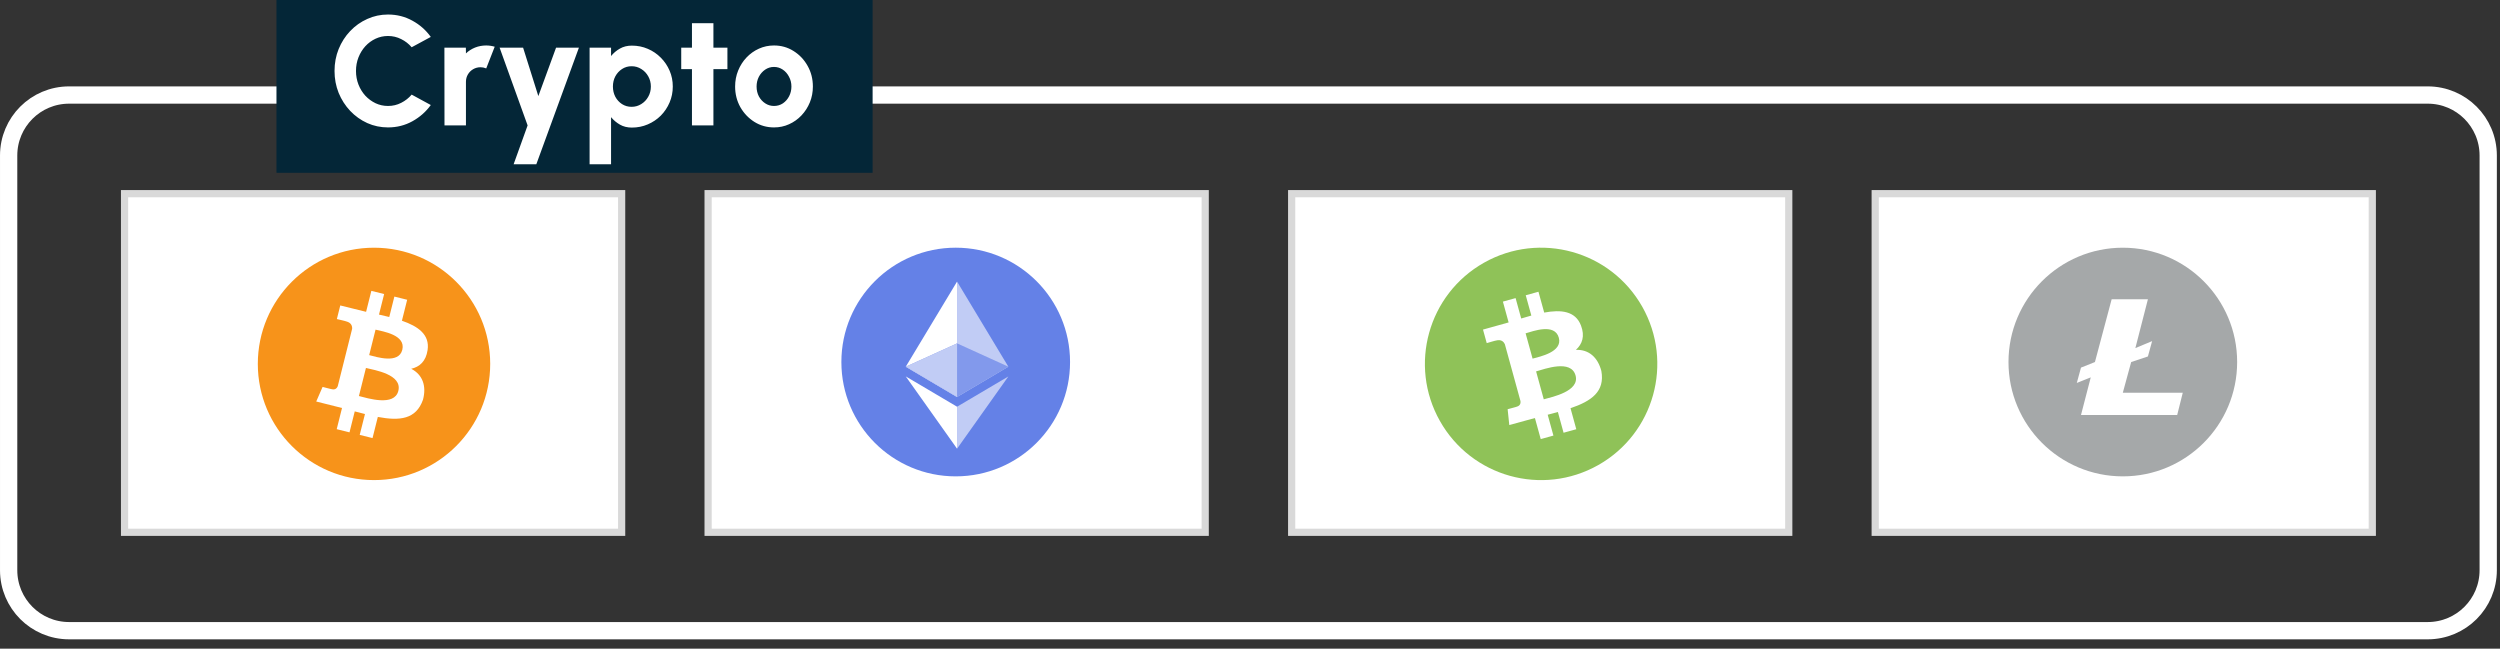 <?xml version="1.0" encoding="UTF-8"?> <svg xmlns="http://www.w3.org/2000/svg" width="185" height="48" viewBox="0 0 185 48" fill="none"><rect x="0" y="0" width="185" height="48" fill="#333333" stroke="none"/><path d="M5.114 7.032H179.652C182.124 7.032 184.128 9.035 184.128 11.507V42.195C184.128 44.667 182.124 46.671 179.652 46.671H5.114C2.643 46.671 0.64 44.667 0.64 42.195V11.507C0.64 9.036 2.643 7.032 5.114 7.032Z" stroke="white" stroke-width="1.279"></path><rect x="9.217" y="14.332" width="36.785" height="25.057" fill="white" stroke="#D9D9D9" stroke-width="0.533"></rect><path d="M27.677 18.33C32.426 18.33 36.275 22.18 36.275 26.928C36.275 31.677 32.426 35.527 27.677 35.527C22.928 35.527 19.078 31.677 19.078 26.928C19.078 22.18 22.928 18.33 27.677 18.33ZM27.091 23.075L25.18 22.603L24.928 23.611C24.928 23.611 25.631 23.772 25.616 23.782C26 23.878 26.07 24.13 26.058 24.331L24.994 28.578C24.947 28.694 24.828 28.868 24.56 28.802C24.57 28.815 23.871 28.631 23.871 28.631L23.401 29.712L25.309 30.191L24.917 31.759L25.863 31.995L26.251 30.443C26.51 30.512 26.762 30.578 27.007 30.638L26.619 32.182L27.567 32.418L27.959 30.853C29.575 31.158 30.79 31.035 31.301 29.579C31.57 28.567 31.281 27.731 30.431 27.29C31.05 27.148 31.517 26.742 31.642 25.904C31.813 24.76 30.938 24.145 29.742 23.734L30.13 22.182L29.183 21.947L28.805 23.458C28.556 23.396 28.3 23.337 28.045 23.279L28.426 21.759L27.48 21.524L27.091 23.075ZM27.08 27.229C27.723 27.389 29.782 27.706 29.476 28.928C29.182 30.1 27.202 29.466 26.56 29.307L27.08 27.229ZM27.79 24.394C28.326 24.528 30.047 24.776 29.77 25.887C29.503 26.953 27.854 26.412 27.319 26.279L27.79 24.394Z" fill="#F7931A"></path><rect x="52.4" y="14.332" width="36.785" height="25.057" fill="white" stroke="#D9D9D9" stroke-width="0.533"></rect><circle cx="70.723" cy="26.79" r="8.461" fill="#6481E7"></circle><path fill-rule="evenodd" clip-rule="evenodd" d="M70.823 20.837V29.378L74.618 27.135L70.823 20.837Z" fill="#C1CCF5"></path><path fill-rule="evenodd" clip-rule="evenodd" d="M67.027 27.135L70.822 29.378V20.837L67.027 27.135Z" fill="white"></path><path fill-rule="evenodd" clip-rule="evenodd" d="M70.823 25.41L67.027 27.134L70.822 29.378L74.618 27.135L70.823 25.41Z" fill="#8299EC"></path><path fill-rule="evenodd" clip-rule="evenodd" d="M70.823 30.097V33.203L74.62 27.855L70.823 30.097Z" fill="#C1CCF5"></path><path fill-rule="evenodd" clip-rule="evenodd" d="M70.823 25.41L67.027 27.134L70.822 29.378L70.823 25.41Z" fill="#C1CCF5"></path><path fill-rule="evenodd" clip-rule="evenodd" d="M67.027 27.855L70.822 33.203V30.097L67.027 27.855Z" fill="white"></path><rect x="95.583" y="14.332" width="36.785" height="25.057" fill="white" stroke="#D9D9D9" stroke-width="0.533"></rect><path d="M109.816 19.44C113.951 17.106 119.195 18.567 121.53 22.702C123.864 26.837 122.405 32.082 118.269 34.416C114.134 36.751 108.889 35.291 106.555 31.155C104.22 27.02 105.68 21.775 109.816 19.44ZM111.638 23.86L109.742 24.389L110.018 25.391C110.018 25.391 110.709 25.185 110.701 25.201C111.082 25.096 111.267 25.282 111.356 25.462L112.517 29.683C112.533 29.807 112.515 30.017 112.249 30.092C112.264 30.099 111.565 30.281 111.565 30.281L111.687 31.454L113.584 30.934L114.014 32.492L114.953 32.232L114.529 30.69C114.788 30.623 115.039 30.556 115.283 30.488L115.704 32.023L116.645 31.763L116.218 30.207C117.774 29.678 118.772 28.974 118.501 27.455C118.238 26.442 117.575 25.855 116.618 25.889C117.088 25.461 117.295 24.878 116.992 24.087C116.578 23.006 115.514 22.901 114.271 23.131L113.846 21.589L112.905 21.85L113.319 23.351C113.072 23.42 112.819 23.494 112.569 23.569L112.154 22.059L111.214 22.319L111.638 23.86ZM113.671 27.483C114.309 27.307 116.258 26.571 116.592 27.786C116.912 28.95 114.877 29.372 114.239 29.549L113.671 27.483ZM112.895 24.666C113.427 24.519 115.049 23.889 115.353 24.993C115.644 26.052 113.942 26.391 113.411 26.539L112.895 24.666Z" fill="#8FC258"></path><rect x="138.765" y="14.332" width="36.785" height="25.057" fill="white" stroke="#D9D9D9" stroke-width="0.533"></rect><path d="M157.089 18.33C161.761 18.33 165.549 22.118 165.549 26.791C165.548 31.463 161.761 35.251 157.089 35.251C152.416 35.251 148.628 31.463 148.628 26.791C148.628 22.118 152.416 18.33 157.089 18.33ZM155.025 26.791L153.993 27.203L153.683 28.338L154.716 27.925L153.993 30.711H161.112L161.525 29.06H157.089L157.707 26.791L158.945 26.378L159.256 25.243L158.017 25.759L158.945 22.147H156.262L155.025 26.791Z" fill="#A5A8A9"></path><rect width="44.114" height="12.787" transform="translate(20.459)" fill="#042637"></rect><path d="M28.714 9.429C28.169 9.429 27.657 9.322 27.178 9.107C26.698 8.889 26.276 8.587 25.912 8.204C25.551 7.82 25.267 7.377 25.06 6.875C24.857 6.368 24.755 5.827 24.755 5.252C24.755 4.673 24.857 4.132 25.06 3.629C25.267 3.123 25.551 2.68 25.912 2.3C26.276 1.917 26.698 1.617 27.178 1.403C27.657 1.184 28.169 1.075 28.714 1.075C29.366 1.075 29.966 1.226 30.515 1.529C31.064 1.828 31.518 2.229 31.879 2.732L30.463 3.497C30.248 3.244 29.989 3.042 29.686 2.893C29.383 2.739 29.059 2.663 28.714 2.663C28.388 2.663 28.081 2.73 27.793 2.864C27.506 2.998 27.252 3.184 27.034 3.422C26.819 3.66 26.65 3.934 26.527 4.245C26.405 4.556 26.343 4.891 26.343 5.252C26.343 5.609 26.405 5.944 26.527 6.259C26.65 6.57 26.819 6.844 27.034 7.082C27.252 7.316 27.506 7.502 27.793 7.64C28.081 7.774 28.388 7.841 28.714 7.841C29.063 7.841 29.387 7.765 29.686 7.611C29.989 7.458 30.248 7.254 30.463 7.001L31.879 7.772C31.518 8.271 31.064 8.672 30.515 8.975C29.966 9.278 29.366 9.429 28.714 9.429ZM32.892 9.28L32.886 3.526H34.474L34.48 3.952C34.672 3.767 34.896 3.624 35.153 3.52C35.414 3.416 35.688 3.365 35.976 3.365C36.187 3.365 36.398 3.395 36.609 3.457L35.981 5.062C35.843 5.005 35.703 4.976 35.561 4.976C35.362 4.976 35.18 5.024 35.015 5.12C34.85 5.216 34.719 5.346 34.623 5.511C34.528 5.672 34.48 5.854 34.48 6.058V9.28H32.892ZM41.149 3.526H42.84L39.687 12.157H38.007L39.043 9.28L36.971 3.526H38.709L39.837 7.111L41.149 3.526ZM45.218 12.157H43.63V3.526H45.218V4.147C45.402 3.921 45.62 3.737 45.874 3.595C46.127 3.449 46.422 3.376 46.76 3.376C47.178 3.376 47.569 3.455 47.934 3.612C48.302 3.769 48.624 3.988 48.9 4.268C49.176 4.544 49.393 4.865 49.55 5.229C49.708 5.593 49.786 5.985 49.786 6.403C49.786 6.821 49.708 7.214 49.55 7.582C49.393 7.951 49.176 8.275 48.9 8.555C48.624 8.831 48.302 9.048 47.934 9.205C47.569 9.362 47.178 9.441 46.76 9.441C46.422 9.441 46.127 9.368 45.874 9.222C45.62 9.076 45.402 8.892 45.218 8.67V12.157ZM46.737 4.901C46.476 4.901 46.24 4.97 46.029 5.108C45.822 5.242 45.657 5.423 45.534 5.649C45.415 5.875 45.356 6.127 45.356 6.403C45.356 6.679 45.415 6.932 45.534 7.162C45.657 7.389 45.822 7.569 46.029 7.703C46.24 7.837 46.476 7.905 46.737 7.905C46.998 7.905 47.236 7.837 47.45 7.703C47.669 7.569 47.842 7.389 47.968 7.162C48.099 6.936 48.164 6.683 48.164 6.403C48.164 6.13 48.1 5.881 47.974 5.655C47.847 5.425 47.675 5.242 47.456 5.108C47.241 4.97 47.002 4.901 46.737 4.901ZM53.829 5.114H52.793V9.28H51.205V5.114H50.411V3.526H51.205V1.719H52.793V3.526H53.829V5.114ZM57.276 9.429C56.747 9.429 56.263 9.293 55.826 9.021C55.393 8.748 55.045 8.384 54.785 7.928C54.528 7.467 54.399 6.959 54.399 6.403C54.399 5.981 54.474 5.588 54.623 5.223C54.773 4.855 54.978 4.533 55.239 4.257C55.504 3.977 55.811 3.758 56.16 3.601C56.509 3.443 56.881 3.365 57.276 3.365C57.805 3.365 58.287 3.501 58.72 3.773C59.158 4.046 59.505 4.412 59.762 4.872C60.023 5.333 60.153 5.843 60.153 6.403C60.153 6.821 60.078 7.212 59.929 7.577C59.779 7.941 59.572 8.263 59.307 8.543C59.046 8.819 58.741 9.036 58.392 9.193C58.047 9.351 57.675 9.429 57.276 9.429ZM57.276 7.841C57.522 7.841 57.742 7.776 57.938 7.646C58.133 7.511 58.287 7.335 58.398 7.116C58.509 6.898 58.565 6.66 58.565 6.403C58.565 6.138 58.505 5.896 58.386 5.678C58.272 5.455 58.116 5.279 57.92 5.148C57.725 5.018 57.51 4.953 57.276 4.953C57.034 4.953 56.816 5.02 56.62 5.154C56.424 5.288 56.269 5.465 56.154 5.684C56.043 5.902 55.987 6.142 55.987 6.403C55.987 6.675 56.045 6.921 56.16 7.139C56.279 7.354 56.436 7.525 56.632 7.651C56.827 7.778 57.042 7.841 57.276 7.841Z" fill="white"></path></svg> 